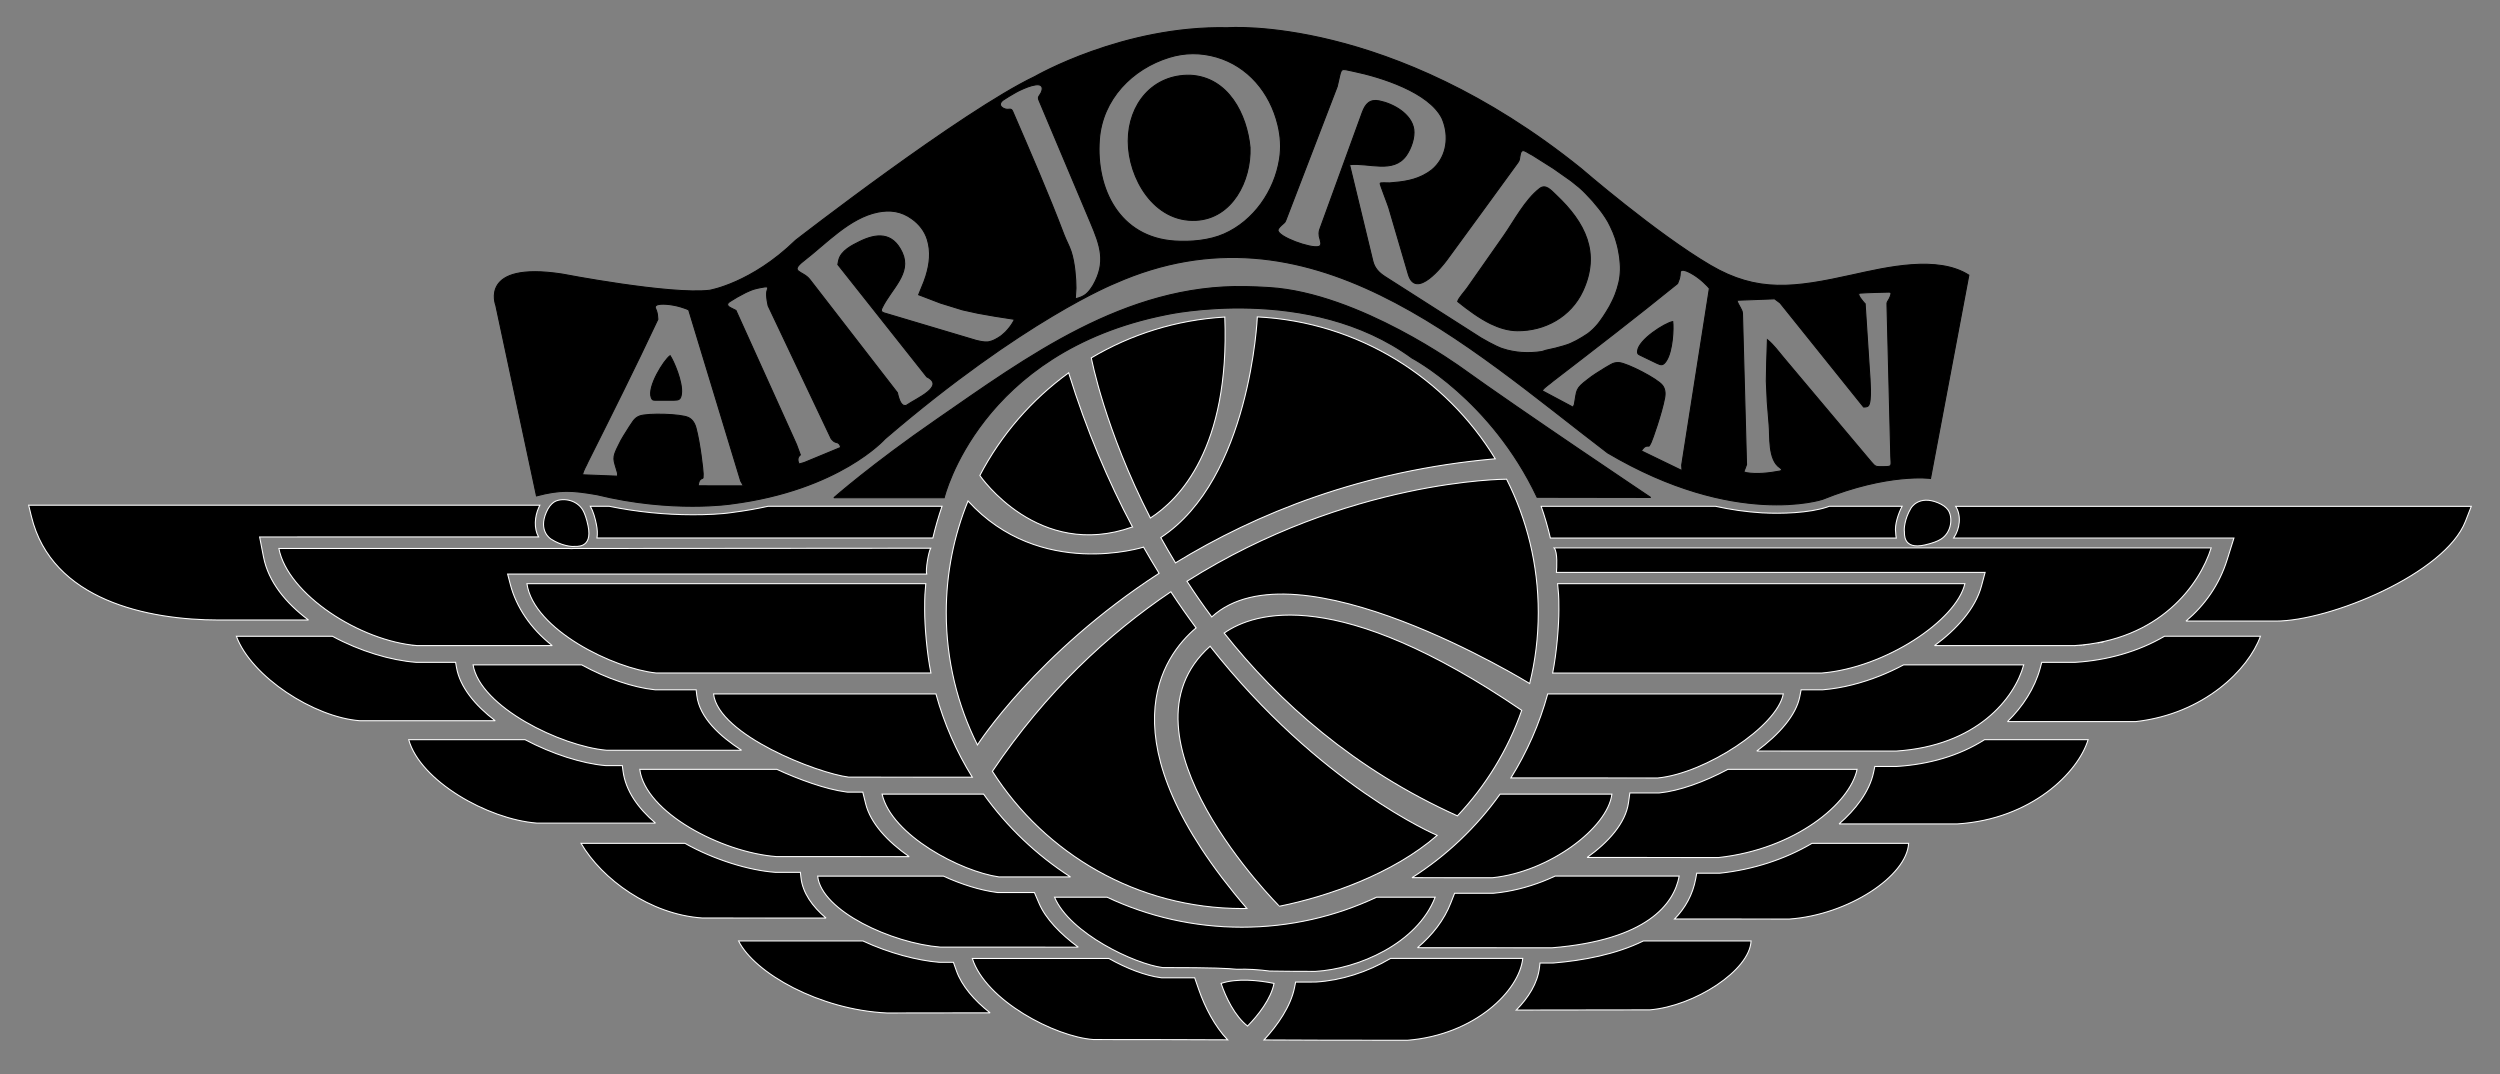 <svg xml:space="preserve" style="enable-background:new 0 0 512 220;" viewBox="0 0 512 220" y="0px" x="0px" xmlns:xlink="http://www.w3.org/1999/xlink" xmlns="http://www.w3.org/2000/svg" id="Layer_1" version="1.1">
<rect x="0" y="0" width="512" height="220" fill="#808080" stroke="none"/>
<style type="text/css">
	.st0{fill-rule:evenodd;clip-rule:evenodd;stroke:#FFFFFF;stroke-width:0.216;stroke-miterlimit:2.613;}
	.st1{fill-rule:evenodd;clip-rule:evenodd;stroke:#000000;stroke-width:0.216;stroke-miterlimit:2.613;}
</style>
<g>
	<path d="M6.42,105.73l-0.55-2.26h4.37h100.32c-0.08,0.16-0.16,0.32-0.23,0.49c-0.83,1.88-1.01,4.25-0.03,6.01H57.34
		h-4.17l0.8,4.1c0.99,5.07,4.56,9.45,9.21,12.91H48.41h-3.59C30.34,126.97,10.59,122.99,6.42,105.73L6.42,105.73z M120.9,103.68
		h3.83c5.62,1.15,11.39,1.74,17.11,1.74c2.69,0,5.77-0.09,8.44-0.51c2.35-0.3,4.71-0.71,7.05-1.23h35.6
		c-0.73,2.12-1.36,4.29-1.88,6.5h-68.79c0.13-0.83,0.09-1.79-0.13-2.82C121.88,106.14,121.52,104.78,120.9,103.68L120.9,103.68z
		 M315.63,103.69h35.71c3.14,0.69,6.32,1.15,9.53,1.34c3.88,0.22,9.6,0.06,13.37-1.2l0.09-0.03l0.09-0.04l0.19-0.07h14.94
		c-0.76,1.46-1.58,3.85-1.31,5.4c0.01,0.4,0.05,0.76,0.12,1.11h-70.84C317,107.98,316.37,105.81,315.63,103.69L315.63,103.69z
		 M400.52,103.7H501.1h5.02l-1.19,3.06c-4.17,10.74-27.79,20.44-38.85,20.44h-3.16h-15.23c3.82-3.23,6.81-7.39,8.42-12.54l1.4-4.47
		h-4.68h-52.73C401.4,108.29,401.73,105.62,400.52,103.7L400.52,103.7z" class="st0"></path>
	<path d="M48.41,130.31h19.68c5.64,3.06,11.97,4.94,17.08,5.33l0.13,0.01h0.13h7.88l0.17,0.99
		c0.69,4.03,3.79,7.8,7.94,10.97c-9.23,0-18.46,0-27.71,0C64.26,146.89,51.5,138.6,48.41,130.31L48.41,130.31z M418.15,135.65h6.7
		h0.1l0.11-0.01c6.36-0.39,12.79-2.14,18.23-5.34h19.65c-2.47,6.84-11.55,15.9-25.52,17.48l-26.29,0c3.13-3.05,5.57-6.83,6.68-10.86
		L418.15,135.65L418.15,135.65z M430.79,131.45c-0.18,0.04-0.36,0.07-0.55,0.11C430.43,131.52,430.61,131.49,430.79,131.45
		L430.79,131.45z M430.24,131.56c-0.21,0.04-0.42,0.07-0.62,0.11C429.82,131.63,430.03,131.6,430.24,131.56L430.24,131.56z
		 M427.89,131.93c-0.2,0.03-0.4,0.05-0.6,0.07C427.5,131.98,427.7,131.95,427.89,131.93L427.89,131.93z M427.12,132.02
		c-0.19,0.02-0.39,0.04-0.59,0.06C426.73,132.06,426.93,132.04,427.12,132.02L427.12,132.02z M426.4,132.09
		c-0.22,0.02-0.44,0.04-0.66,0.06C425.97,132.13,426.19,132.11,426.4,132.09L426.4,132.09z M425.63,132.16
		c-0.26,0.02-0.52,0.04-0.78,0.06C425.11,132.2,425.37,132.18,425.63,132.16L425.63,132.16z M85.44,132.21
		c-0.18-0.01-0.36-0.03-0.54-0.05C85.08,132.19,85.26,132.2,85.44,132.21L85.44,132.21z M84.87,132.16
		c-0.17-0.02-0.34-0.03-0.51-0.05C84.53,132.13,84.7,132.15,84.87,132.16L84.87,132.16z" class="st0"></path>
	<path d="M83.7,151.48h23.82c5.55,2.94,11.69,4.88,16.35,5.3l0.16,0.01h0.17h3.25l0.15,1.15
		c0.52,3.99,3.07,7.59,6.64,10.63l-24.33,0C99.82,167.77,86.07,159.93,83.7,151.48L83.7,151.48z M383.96,156.97l4.35,0h0.12
		l0.12-0.01c6.44-0.42,12.64-2.13,17.89-5.48h21.21c-2.05,6.75-11.65,16.31-26.79,17.26c-8.14,0-16.21,0-24.21,0
		c3.31-2.88,6.21-6.56,7.06-10.56L383.96,156.97L383.96,156.97z" class="st0"></path>
	<path d="M119,172.72h21.28c6.05,3.39,13.11,5.53,18.46,5.93l0.14,0.01h0.14h4.9l0.12,1.09
		c0.35,3.1,2.31,5.89,5.13,8.27c-8.26,0-16.68-0.01-25.31-0.01C133.1,187.29,123.27,180.03,119,172.72L119,172.72z M347.49,178.83
		l4.52,0h0.2l0.2-0.02c6.56-0.72,13.08-2.78,18.69-6.1h19.79c-0.37,6.72-12.37,14.65-24.4,15.51c-8.02,0-15.85,0-23.54-0.01
		c2.17-2.22,3.73-4.95,4.34-8.28L347.49,178.83L347.49,178.83z" class="st0"></path>
	<path d="M151.26,192.71h25.47c5.32,2.49,11.25,4.02,15.56,4.36l0.15,0.01h0.15h2.67l0.6,1.7
		c1.09,3.11,3.64,6.08,6.91,8.65c-6.71,0.02-13.72,0.03-21.13,0.03C167.83,206.82,154.53,199.29,151.26,192.71L151.26,192.71z
		 M315.39,197.23l2.45,0h0.15l0.15-0.01c5.99-0.49,12.83-1.76,18.41-4.51h22.07c-0.28,6.04-11.56,13.34-20.74,14.11
		c-9.74,0-18.78,0.02-27.35,0.04c2.45-2.48,4.39-5.5,4.75-8.72L315.39,197.23L315.39,197.23z" class="st0"></path>
	<path d="M57.11,112.33h59.42c0.33,0.03,0.65,0.03,0.94,0l73.13-0.06c-0.42,0.72-1.07,4.4-0.82,5.3h-81.85h-3.97
		l0.57,2.17c1.2,4.54,4.08,8.95,8.57,12.48H85.44C73.8,131.31,58.95,121.76,57.11,112.33L57.11,112.33z M318.28,112.21h134.57
		c-2.36,7.54-10.56,18.94-28,20.01h-28.66c4.57-3.36,8.39-7.62,9.61-12.19l0.75-2.8h-4.33h-83.46
		C318.82,116.36,319.04,113.06,318.28,112.21L318.28,112.21z" class="st0"></path>
	<path d="M96.88,136.16h22.24c5.11,2.81,10.62,4.65,14.89,5.09l0.18,0.02h0.18h8.2l0.14,1.18
		c0.55,4.54,4.76,8.37,9.16,11.2c-9.09,0-18.3,0-27.67,0C114.88,152.82,98.36,144.8,96.88,136.16L96.88,136.16z M368.87,141.27h4.24
		h0.14l0.14-0.01c3.97-0.33,7.92-1.38,11.61-2.84c1.49-0.59,3.15-1.35,4.86-2.26h24.6c-1.89,6.91-9.65,16.6-26.15,17.66
		c-9.66,0-19.16,0-28.52-0.01c4.54-3.35,8.06-7.31,8.81-11.17L368.87,141.27L368.87,141.27z" class="st0"></path>
	<path d="M131.02,157.56h28.08c4.36,2.01,10.01,4.11,14.25,4.64l0.24,0.03h0.24h2.87l0.59,2.38
		c0.98,3.96,4.47,7.74,8.91,10.83c-8.7-0.01-17.72-0.01-27.19-0.01C147.82,174.59,132.17,166.4,131.02,157.56L131.02,157.56z
		 M333.79,162.4l5.74,0h0.19l0.19-0.02c3.93-0.39,9.08-2.2,13.95-4.82h26.47c-1.49,7.06-12.7,16.33-28.32,18.06
		c-9.39,0-18.34,0-26.97-0.01c4.3-3.07,7.9-7.01,8.48-11.27L333.79,162.4L333.79,162.4z" class="st0"></path>
	<path d="M167.45,179.43h25.77c3.72,1.71,7.55,2.89,10.81,3.32l0.26,0.04h0.26l7.3,0l0.94,2.19
		c1.34,3.15,4.37,6.3,8.04,9c-8.51-0.01-17.75-0.01-28.23-0.01C182.73,193.19,168.27,186.62,167.45,179.43L167.45,179.43z
		 M297.9,182.94l7.74,0h0.19l0.19-0.02c3.42-0.32,6.78-1.19,9.91-2.4c0.82-0.32,1.68-0.69,2.56-1.1h25.41
		c-1.05,5.75-6.66,13.11-26.06,14.69c-10.2,0-19.22-0.01-27.54-0.02c3.04-2.56,5.47-5.66,6.84-9.21L297.9,182.94L297.9,182.94z" class="st0"></path>
	<path d="M199.13,196.29h27.95c3.69,2.07,7.47,3.51,10.58,3.93l0.22,0.03h0.23c2.15,0,4.35-0.02,6.56,0l0.86,2.48
		c1.25,3.57,3.23,7.44,5.89,10.23c-6.58-0.03-14.25-0.06-27.49-0.06C216.02,212.32,201.88,204.9,199.13,196.29L199.13,196.29z
		 M265.34,201.13c1.36,0,2.7-0.01,4.03-0.01h0.1l0.1-0.01c5.05-0.31,10.46-1.99,15.22-4.83h27.07c-0.67,6.56-9.76,15.66-23.63,16.77
		c-14.51,0-22.33-0.03-29.36-0.07c2.76-2.98,5.49-6.87,6.26-10.79L265.34,201.13L265.34,201.13z" class="st0"></path>
	<path d="M107.91,119.53h81.69c-0.16,1.88-0.23,2.25-0.23,5.41c0,3.17,0.44,8.73,1.28,12.89h-56.29
		C125.7,136.93,109.28,128.96,107.91,119.53L107.91,119.53z M318.99,119.53h83.42c-1.76,7.54-16.32,17.24-29.31,18.31h-55.12
		c0.84-4.17,1.28-9.73,1.28-12.89C319.27,121.77,319.16,121.4,318.99,119.53L318.99,119.53z" class="st0"></path>
	<path d="M146.13,142.12h45.55c1.67,6.09,4.2,11.82,7.45,17.05c-8.01-0.01-16.39-0.01-25.3-0.01
		C167.39,158.36,147.15,150.54,146.13,142.12L146.13,142.12z M316.97,142.12h48.25c-1.31,6.73-16.04,16.26-25.68,17.21
		c-10.71,0-20.66-0.01-30.11-0.01C312.72,154.04,315.29,148.26,316.97,142.12L316.97,142.12z" class="st0"></path>
	<path d="M180.65,162.64h20.79c4.8,6.72,10.84,12.48,17.8,16.96c-4.52,0-9.37-0.01-14.68-0.01
		C196.85,178.49,182.61,171.11,180.65,162.64L180.65,162.64z M307.21,162.64h22.91c-0.89,6.98-12.92,15.95-24.47,17.12
		c-6.02,0-11.45,0-16.47-0.01C296.23,175.25,302.36,169.44,307.21,162.64L307.21,162.64z" class="st0"></path>
	<path d="M255.5,210.14c-2.62-2.05-4.46-5.89-5.42-8.74c3.21-1.09,7.71-0.65,10.84,0
		C260.32,204.54,257.67,207.94,255.5,210.14L255.5,210.14z M215.97,183.75h10.77c8.37,3.94,17.72,6.14,27.59,6.14
		c9.86,0,19.21-2.2,27.58-6.14h12.01c-3.7,9.53-15.87,14.71-24.54,15.19c-4.25,0-7.22-0.03-9.37-0.07
		c-2.15-0.28-4.45-0.44-6.69-0.36c-1.97-0.18-4.48-0.35-15.22-0.35C232.39,197.43,219.13,191.17,215.97,183.75L215.97,183.75z" class="st0"></path>
	<path d="M311.65,145.48c-2.85,8.13-7.38,15.48-13.17,21.61c-21.21-9.57-36.63-23.36-47.77-37.44
		C256.87,125.33,273.97,119.82,311.65,145.48L311.65,145.48z M254.41,186.07c-21.52,0-40.41-11.21-51.17-28.11
		c10.97-16.29,23.75-28.14,36.55-36.77c1.7,2.59,3.43,5.05,5.17,7.4c-6.74,5.69-19.41,22.75,10.4,57.46
		C255.05,186.07,254.73,186.07,254.41,186.07L254.41,186.07z M247.83,132.35c22.49,28.57,46.42,38.69,46.5,38.73
		c-9.04,7.91-22.47,12.54-32.3,14.52C262.02,185.6,227.09,150.77,247.83,132.35L247.83,132.35L247.83,132.35z M200.18,152.56
		c-4.09-8.16-6.39-17.37-6.39-27.11c0-8.08,1.59-15.8,4.46-22.85c14.76,16.2,35.95,9.45,35.95,9.45l0,0
		c1.04,1.84,2.11,3.62,3.18,5.36C212.22,133.76,200.26,152.44,200.18,152.56L200.18,152.56z M200.67,97.38
		c4.36-8.34,10.62-15.54,18.19-21.03c3.66,11.82,8.15,22.3,13.08,31.57l-0.01,0C212.65,114.8,200.78,97.54,200.67,97.38
		L200.67,97.38z M223.5,73.29c8.09-4.81,17.39-7.78,27.34-8.36c1.06,26.95-9.45,37.45-15.24,41.16
		C226.25,87.88,223.53,73.43,223.5,73.29L223.5,73.29z M257.5,64.9c20.66,1.04,38.59,12.42,48.73,29.06
		c-27.27,2.39-48.99,11.22-65.49,21.32c-1.06-1.75-2.06-3.48-3.01-5.19C256.07,98.09,257.5,64.96,257.5,64.9L257.5,64.9z
		 M308.55,98.14c4.15,8.21,6.49,17.48,6.49,27.31c0,5.01-0.61,9.88-1.76,14.54c-0.11-0.07-47.88-29.48-65.11-13.64
		c-1.82-2.44-3.51-4.89-5.08-7.31C276.16,98.15,308.32,98.14,308.55,98.14L308.55,98.14z" class="st0"></path>
	<path d="M112.84,110.4c0,0-2.68-1.6-0.94-5.53c0.43-0.98,0.95-1.61,1.48-1.99c1.39-1,4.66-0.76,6.02,1.65
		c0.35,0.63,0.72,1.61,1.04,3.18c0.99,4.78-2.6,4.14-2.84,4.19C117.18,111.99,114.99,111.8,112.84,110.4L112.84,110.4z
		 M391.38,104.05c0,0,1.53-2.72,5.51-1.09c0.99,0.41,1.64,0.9,2.03,1.43c1.04,1.36,0.89,4.64-1.48,6.07
		c-0.62,0.37-1.59,0.77-3.15,1.13c-4.75,1.12-4.21-2.48-4.27-2.72C389.91,108.44,390.04,106.24,391.38,104.05L391.38,104.05z" class="st0"></path>
	<path d="M109.87,101.56c-2.78-13.01-5.55-26.01-8.33-39.02c0,0-3.57-9.04,13.56-6.42c0,0,22.13,4.28,30.22,3.33
		c0,0,8.57-1.43,17.61-10.23c0,0,34.02-26.41,49.01-33.55c0,0,18.08-10.47,39.49-9.99c0,0,33.31-2.62,72.33,28.79
		c0,0,15.46,13.37,26.55,19.87c9.67,5.68,17.24,4.57,28.98,1.97c7.11-1.57,17.54-4.05,23.93,0.04c-2.62,13.88-5.23,27.76-7.85,41.64
		c0,0-8.57-1.19-22.13,4.28c0,0-17.84,5.95-44.01-9.52c-29.2-22.29-61.19-52.31-100.88-34.74c0,0-18.56,7.38-47.11,31.88
		c0,0-9.28,10.47-31.41,13.32c0,0-12.13,1.9-27.6-1.9C117.13,100.44,114.86,100.26,109.87,101.56L109.87,101.56z M184.92,82.95
		c-0.61-0.43-0.89-1.51-1.06-2.2c-0.02-0.11-0.05-0.22-0.07-0.32c-5.98-7.73-11.96-15.46-17.94-23.19
		c-1.45-1.87-4.34-1.42-1.19-3.86c4.56-3.52,9.34-8.78,15.14-9.94c2.41-0.48,4.74-0.26,7.04,1.43c1.43,1.05,2.55,2.46,3.08,4.2
		c0.76,2.49,0.49,4.91-0.3,7.48c-0.13,0.38-0.27,0.77-0.4,1.15c-0.36,0.88-0.72,1.77-1.08,2.66c1.48,0.57,2.96,1.13,4.44,1.7
		c1.51,0.47,3.02,0.93,4.53,1.4c1.04,0.23,2.08,0.46,3.13,0.69c1.17,0.21,2.33,0.41,3.5,0.62c1.35,0.21,2.69,0.42,4.04,0.63
		c-0.05,0.1-0.11,0.2-0.16,0.3c-0.05,0.09-0.1,0.19-0.15,0.28c-0.11,0.18-0.23,0.36-0.34,0.55c-0.12,0.17-0.25,0.33-0.37,0.5
		c-0.13,0.16-0.27,0.32-0.4,0.49c-0.14,0.16-0.29,0.32-0.43,0.47c-0.08,0.07-0.16,0.15-0.24,0.22c-0.08,0.07-0.17,0.15-0.25,0.22
		c-0.08,0.07-0.17,0.15-0.25,0.22c-0.08,0.06-0.17,0.13-0.25,0.19c-0.09,0.06-0.18,0.12-0.27,0.18c-0.09,0.06-0.19,0.12-0.28,0.18
		c-0.17,0.09-0.33,0.19-0.5,0.28c-0.08,0.04-0.17,0.09-0.25,0.13c-0.09,0.04-0.18,0.08-0.27,0.12c-0.09,0.03-0.18,0.07-0.27,0.1
		c-0.04,0.01-0.09,0.03-0.13,0.04c-0.05,0.01-0.1,0.03-0.15,0.04c-0.04,0.01-0.09,0.03-0.13,0.04c-0.04,0.01-0.09,0.02-0.13,0.03
		c-0.04,0.01-0.09,0.02-0.13,0.03c-0.04,0.01-0.09,0.01-0.13,0.01c-0.05,0-0.1,0.01-0.15,0.01c-0.05,0-0.11,0-0.16,0
		c-0.12,0-0.24-0.01-0.35-0.01c-0.12-0.01-0.25-0.03-0.37-0.04c-0.12-0.02-0.25-0.04-0.37-0.06c-0.29-0.06-0.57-0.12-0.86-0.18
		c-6.12-1.83-12.24-3.65-18.35-5.47c-0.81-0.24-1.51-0.32-1.03-1.24c1.9-3.91,6.07-7.03,4.12-11.29c-1.98-4.31-5.37-3.92-8.72-2.28
		c-1.57,0.77-3.85,1.9-4.29,3.82c-0.03,0.14-0.06,0.28-0.09,0.41c-0.03,0.16-0.06,0.32-0.09,0.49c6.07,7.67,12.15,15.33,18.22,23
		c3.88,1.92-2.18,4.43-4.06,5.75C185.44,83.2,184.92,82.95,184.92,82.95L184.92,82.95z M164.72,94.72l7.44-3.08l-0.04-0.21
		l-0.06-0.18l-0.09-0.16l-0.09-0.15l-0.1-0.1l-0.13-0.09l-0.13-0.07l-0.16-0.04l-0.32-0.1l-0.13-0.07l-0.13-0.07l-0.09-0.07
		l-0.09-0.09l-0.19-0.18l-0.19-0.22c-4.3-9.07-8.61-18.15-12.91-27.22c-0.02-0.1-0.04-0.21-0.06-0.31c-0.05-0.27-0.1-0.53-0.15-0.8
		c-0.02-0.16-0.04-0.32-0.06-0.49c-0.01-0.16-0.03-0.32-0.04-0.49c0-0.08,0-0.16,0-0.24c0-0.07,0-0.15,0-0.22
		c0-0.87,0.77-1.44-0.44-1.3c-0.25,0.04-0.49,0.09-0.74,0.13c-0.25,0.05-0.49,0.1-0.74,0.15c-0.24,0.06-0.48,0.13-0.72,0.19
		c-0.12,0.04-0.25,0.09-0.37,0.13c-0.13,0.05-0.27,0.11-0.4,0.16c-0.29,0.13-0.57,0.26-0.86,0.38c-0.58,0.31-1.16,0.62-1.74,0.93
		l-1.47,0.9c-0.77,0.47-0.62,0.93,0.13,1.3l1.07,0.54l11.79,26.08l0.62,1.39l0.78,2.11l-0.12,0.12l-0.09,0.09l-0.07,0.09l-0.1,0.15
		l-0.06,0.16l-0.04,0.18l-0.01,0.19l0.01,0.19l0.04,0.22l0.03,0.1l0.03,0.1l0.06,0.12l0.07,0.16L164.72,94.72L164.72,94.72z
		 M142.98,99.49c0.7,0,1.41,0,2.11,0.01c2.38,0,4.77,0,7.16,0c-0.19-0.33-0.37-0.66-0.56-0.99c-3.55-11.68-7.1-23.37-10.65-35.05
		c-0.19-0.08-0.37-0.16-0.56-0.24c-0.19-0.06-0.37-0.13-0.56-0.19c-0.18-0.06-0.36-0.12-0.55-0.18c-0.19-0.05-0.37-0.1-0.56-0.15
		c-0.19-0.04-0.37-0.09-0.56-0.13c-0.19-0.03-0.37-0.07-0.56-0.1c-0.19-0.03-0.38-0.06-0.58-0.09c-0.46-0.05-3.55-0.43-2.8,0.91
		c0.13,0.29,0.2,0.51,0.27,0.81c0.02,0.1,0.04,0.21,0.06,0.31c0.01,0.1,0.02,0.2,0.03,0.3c0.02,0.23,0.04,0.46,0.06,0.69
		c-4.62,9.84-9.44,19.47-14.31,29.18c-0.34,0.86-0.92,1.61-1.12,2.66c2.38,0.09,4.77,0.19,7.15,0.28c0.01-0.06,0.02-0.12,0.03-0.18
		c0-0.06,0-0.12,0-0.18c0-0.06,0-0.12,0-0.18c-0.01-0.05-0.02-0.11-0.03-0.16c-0.77-2.81-1.24-2.81,0.28-5.75
		c0.14-0.29,0.29-0.57,0.43-0.86c0.18-0.32,0.36-0.63,0.55-0.94c0.4-0.64,0.81-1.29,1.21-1.93c0.24-0.36,0.49-0.72,0.73-1.08
		c0.36-0.52,0.81-0.86,1.33-1.06c1.58-0.62,8.54-0.44,10.03,0.32c0.68,0.35,1.22,0.98,1.53,2.12c0.84,3.1,1.47,8.74,1.47,9.41
		c-0.01,0.17-0.01,0.34-0.02,0.51c-0.01,0.36,0.05,0.34-0.25,0.46C143.15,98.25,143.06,98.93,142.98,99.49L142.98,99.49z
		 M138.03,81.96c-1.27,0-2.55,0-3.82,0c-0.48,0-0.63-0.02-0.83-0.53c-0.85-2.2,2.57-7.66,3.86-8.59c0.7,1.04,2.65,5.43,2.32,7.84
		C139.4,81.83,139.03,81.96,138.03,81.96L138.03,81.96z M357.43,95.87c0.09-0.24,0.18-0.48,0.26-0.72
		c-0.28-10.33-0.55-20.65-0.83-30.98c-0.02-0.8-0.91-1.72-1.14-2.68c2.57-0.1,5.14-0.2,7.72-0.29c0.37,0.28,0.75,0.56,1.12,0.84
		c5.7,7.11,11.41,14.21,17.11,21.32c0.46,0,0.76-0.06,0.94-0.23c0.8-0.75,0.35-5.84,0.26-7.18c-0.3-4.58-0.6-9.16-0.89-13.74
		c-0.07-0.06-0.12-0.12-0.18-0.18c-0.21-0.24-1.74-1.94-0.86-2c2.09-0.14,3.77-0.14,5.86-0.21c0.74-0.03,0.45,0.58,0.24,1.09
		c-0.09,0.23-0.22,0.45-0.38,0.7c-0.28,0.39-0.21,0.61-0.2,1.1c0.26,10.23,0.51,20.46,0.77,30.69c0.05,2.1,0.47,2.17-1.66,2.17
		c-1.39,0-1.45,0.08-2.34-0.98c-5.94-7.07-11.88-14.13-17.83-21.2c-1.05-1.25-2.17-2.79-3.44-3.82c-0.07,1.24-0.07,3.51-0.15,4.75
		c-0.02,1.24-0.05,2.48-0.07,3.72c0.06,1.42,0.13,2.83,0.19,4.25c0.13,1.56,0.26,3.13,0.38,4.69c0.23,2.24-0.28,7.21,2.24,8.83
		c0.42,0.27,0.44,0.57-0.09,0.67c-2.16,0.4-4.61,0.69-6.77,0.33C356.92,96.66,357.18,96.56,357.43,95.87L357.43,95.87z
		 M336.14,92.34c0.63,0.31,1.26,0.62,1.9,0.92c2.15,1.04,4.29,2.08,6.44,3.12c-0.02-0.38-0.05-0.76-0.07-1.13
		c1.89-12.06,3.78-24.13,5.67-36.19c-0.13-0.15-0.27-0.3-0.4-0.46c-0.14-0.14-0.28-0.28-0.42-0.41c-0.14-0.13-0.28-0.27-0.41-0.4
		c-0.15-0.13-0.29-0.25-0.44-0.38c-0.15-0.12-0.3-0.24-0.44-0.36c-0.15-0.11-0.31-0.22-0.46-0.34c-0.16-0.11-0.32-0.22-0.48-0.33
		c-0.39-0.24-3.01-1.93-2.92-0.4c-0.01,0.32-0.04,0.55-0.11,0.85c-0.03,0.1-0.05,0.2-0.08,0.31c-0.03,0.09-0.07,0.19-0.1,0.28
		c-0.08,0.22-0.17,0.43-0.25,0.65c-8.45,6.85-16.98,13.42-25.59,20.04c-0.68,0.63-1.53,1.05-2.16,1.9c2.11,1.12,4.21,2.24,6.32,3.37
		c0.04-0.05,0.07-0.1,0.1-0.15c0.03-0.06,0.05-0.11,0.08-0.16c0.02-0.05,0.05-0.11,0.08-0.16c0.01-0.05,0.03-0.11,0.04-0.16
		c0.54-2.87,0.11-3.07,2.76-5.06c0.25-0.19,0.51-0.39,0.76-0.58c0.3-0.21,0.6-0.41,0.9-0.61c0.64-0.41,1.29-0.81,1.93-1.21
		c0.37-0.22,0.75-0.43,1.13-0.65c0.55-0.32,1.1-0.42,1.66-0.38c1.69,0.13,7.88,3.32,8.89,4.66c0.46,0.61,0.67,1.41,0.45,2.57
		c-0.59,3.16-2.48,8.51-2.77,9.11c-0.08,0.15-0.16,0.3-0.23,0.45c-0.17,0.31-0.1,0.33-0.42,0.31
		C336.84,91.3,336.46,91.87,336.14,92.34L336.14,92.34z M339.33,74.4c-1.15-0.55-2.29-1.11-3.44-1.66c-0.43-0.21-0.56-0.3-0.52-0.83
		c0.19-2.35,5.65-5.78,7.21-6.05c0.18,1.24,0.02,6.04-1.33,8.06C340.61,74.88,340.22,74.83,339.33,74.4L339.33,74.4z M298.53,61.75
		c0.15-0.66,1.52-2.16,1.93-2.75c2.51-3.58,5.01-7.15,7.52-10.73c2.12-3.03,4.35-7.36,7.34-9.66c1.23-0.95,2.24,0.27,3.37,1.34
		c6,5.66,9.08,11.84,5.48,19.63c-2.45,5.31-7.83,8.22-13.46,8.15c-1.9-0.02-3.71-0.61-5.41-1.42
		C302.97,65.18,300.53,63.37,298.53,61.75L298.53,61.75z M315.77,72c-0.35,0.04-0.71,0.09-1.06,0.13c-0.34,0.02-0.69,0.05-1.03,0.07
		c-0.34,0-0.69,0.01-1.03,0.01c-0.33-0.01-0.67-0.02-1-0.03c-0.33-0.03-0.66-0.07-0.99-0.1c-0.32-0.05-0.65-0.11-0.97-0.16
		c-0.32-0.07-0.64-0.14-0.96-0.21c-0.31-0.09-0.63-0.19-0.94-0.28c-0.1-0.03-0.21-0.07-0.31-0.1c-0.11-0.04-0.22-0.09-0.32-0.13
		c-0.24-0.11-0.48-0.22-0.72-0.32c-0.49-0.25-0.98-0.5-1.48-0.75c-0.55-0.31-1.1-0.62-1.65-0.93c-6.54-4.18-13.09-8.36-19.63-12.53
		c-1.27-0.81-2.17-1.75-2.52-3.2c-1.59-6.58-3.18-13.17-4.77-19.75c3.97-0.43,8.99,1.89,11.64-1.91c1-1.44,1.75-3.67,1.52-5.31
		c-0.46-3.19-4.22-5.27-7.08-5.84c-1.89-0.38-2.81,0.55-3.48,2.38c-2.88,7.91-5.76,15.82-8.63,23.73c-0.08,0.29-0.32,0.67-0.18,1.6
		c0.23,1,0.66,1.86-0.1,2.11c-1.56,0.49-8.45-1.99-8.34-3.35c0.03-0.37,0.44-0.77,1.14-1.37c0.29-0.25,0.35-0.35,0.48-0.7
		c3.5-9.11,7-18.22,10.5-27.33c0.1-0.42,0.19-0.84,0.29-1.25c0.62-2.69,0.35-2.43,3.04-1.87c5.72,1.19,15.46,4.28,18.12,9.59
		c0.15,0.34,0.28,0.68,0.39,1.03c1.08,3.38,0.37,7.22-2.46,9.55c-0.33,0.26-0.67,0.49-1.01,0.7c-2.35,1.44-4.86,1.77-7.64,1.98
		c-0.4,0.03-1.83-0.11-1.94,0.07c-0.08,0.14,1.59,4.38,1.76,4.96c1.34,4.56,2.67,9.12,4.01,13.68c1.56,5.33,7.16-1.93,7.88-2.91
		c4.83-6.61,9.68-13.23,14.51-19.89c0.33-0.45,0.37-0.63,0.44-1.18c0.29-2.29,1.11-1.11,2.58-0.42c1.44,0.91,2.88,1.82,4.32,2.73
		c1.2,0.85,2.41,1.69,3.61,2.54c0.55,0.44,1.1,0.89,1.65,1.33c0.24,0.22,0.48,0.43,0.72,0.65c0.21,0.21,0.41,0.41,0.62,0.62
		c0.48,0.51,0.95,1.02,1.43,1.53c0.45,0.55,0.9,1.09,1.36,1.64c0.22,0.29,0.43,0.57,0.65,0.86c0.2,0.29,0.39,0.58,0.59,0.87
		c0.18,0.3,0.36,0.6,0.55,0.9c0.16,0.31,0.31,0.62,0.47,0.93c0.18,0.4,0.36,0.81,0.55,1.21c0.16,0.42,0.31,0.84,0.47,1.25
		c0.12,0.43,0.25,0.86,0.37,1.28c0.05,0.22,0.11,0.43,0.16,0.65c0.04,0.22,0.09,0.43,0.13,0.65c0.07,0.43,0.15,0.86,0.22,1.28
		c0.04,0.43,0.08,0.87,0.12,1.3c0.01,0.22,0.03,0.44,0.04,0.66c0,0.22,0,0.43,0,0.65c-0.01,0.22-0.03,0.43-0.04,0.65
		c-0.02,0.22-0.04,0.43-0.06,0.65c-0.03,0.21-0.06,0.42-0.09,0.63c-0.04,0.21-0.09,0.42-0.13,0.63c-0.11,0.42-0.23,0.84-0.34,1.25
		c-0.07,0.21-0.14,0.41-0.21,0.62c-0.07,0.21-0.15,0.41-0.22,0.62c-0.08,0.2-0.17,0.4-0.25,0.6c-0.09,0.2-0.19,0.4-0.28,0.61
		c-0.2,0.39-0.4,0.79-0.6,1.18c-0.23,0.38-0.45,0.76-0.68,1.14c-0.21,0.32-0.41,0.65-0.62,0.97c-0.22,0.31-0.44,0.63-0.66,0.94
		c-0.12,0.15-0.24,0.3-0.35,0.46c-0.12,0.15-0.25,0.29-0.37,0.44c-0.13,0.14-0.27,0.29-0.4,0.43c-0.13,0.13-0.27,0.27-0.4,0.4
		c-0.16,0.14-0.32,0.29-0.49,0.43c-0.17,0.14-0.34,0.28-0.52,0.41c-0.75,0.51-1.49,0.95-2.29,1.39c-0.4,0.19-0.8,0.38-1.2,0.58
		c-0.1,0.04-0.21,0.09-0.31,0.13c-0.12,0.04-0.24,0.09-0.35,0.13c-0.26,0.08-0.52,0.17-0.78,0.25c-0.56,0.15-1.11,0.3-1.67,0.46
		c-0.64,0.14-1.29,0.29-1.93,0.43C316.33,71.81,316.05,71.91,315.77,72L315.77,72z M244.97,45.12c-8.63,0.46-13.91-8.65-13.91-16.23
		c0-7.58,5.04-13.67,12.73-13.48c7.79,0.4,11.58,8.05,12.22,14.8C256.24,37.05,252.36,44.73,244.97,45.12L244.97,45.12z
		 M240.54,49.36c-11.28-0.76-16.12-10.67-15.39-20.75c0.6-8.32,6.75-14.53,14.31-16.86c3.21-0.99,6.45-1,9.7-0.06
		c6.35,1.85,10.94,7.16,12.56,13.93c0.56,2.34,0.7,4.57,0.33,6.95c-1.03,6.55-5.29,12.68-11.36,15.35
		C247.65,49.26,243.82,49.58,240.54,49.36L240.54,49.36z M220.22,61.2c0.03-0.59,0.11-1.61,0.14-2.2c0-1.81-0.23-5.18-1-7.5
		c-0.38-1.15-1-2.24-1.44-3.39c-3.2-8.45-6.92-16.96-10.52-25.3c-0.34-0.8-0.72-0.23-1.56-0.5c-0.96-0.3-1.38-1.06-0.42-1.79
		c0.17-0.13,0.38-0.25,0.61-0.39c0.2-0.12,0.4-0.25,0.6-0.38c0.37-0.22,0.74-0.43,1.11-0.65c0.18-0.1,0.35-0.2,0.53-0.3
		c0.16-0.08,0.32-0.17,0.49-0.25c1.29-0.6,2.25-1,3.34-1.17c1.18-0.18,1.67,0.44,1.13,1.59c-0.08,0.18-0.18,0.33-0.28,0.46
		c-0.39,0.56-0.35,0.68-0.1,1.27c3.19,7.53,7.32,17.41,10.47,24.83c2.04,4.82,3.23,8.16,0.57,12.86
		C222.81,60.13,222.15,60.72,220.22,61.2L220.22,61.2z M170.78,101.93h22.59c0,0,7.17-29.89,45.53-37.5c0,0,29.24-6.48,50.28,8.9
		c0,0,16.13,8.44,25.62,28.51l23.26,0.04c0,0-26.72-17.9-38.64-26.48c0,0-21.04-15.38-39.48-16.51c-1.73-0.11-3.34-0.17-4.84-0.2
		c-24.73-0.5-44.95,14.55-63.31,27.24C178.54,95.08,170.78,101.93,170.78,101.93L170.78,101.93z" class="st1"></path>
</g>
</svg>
